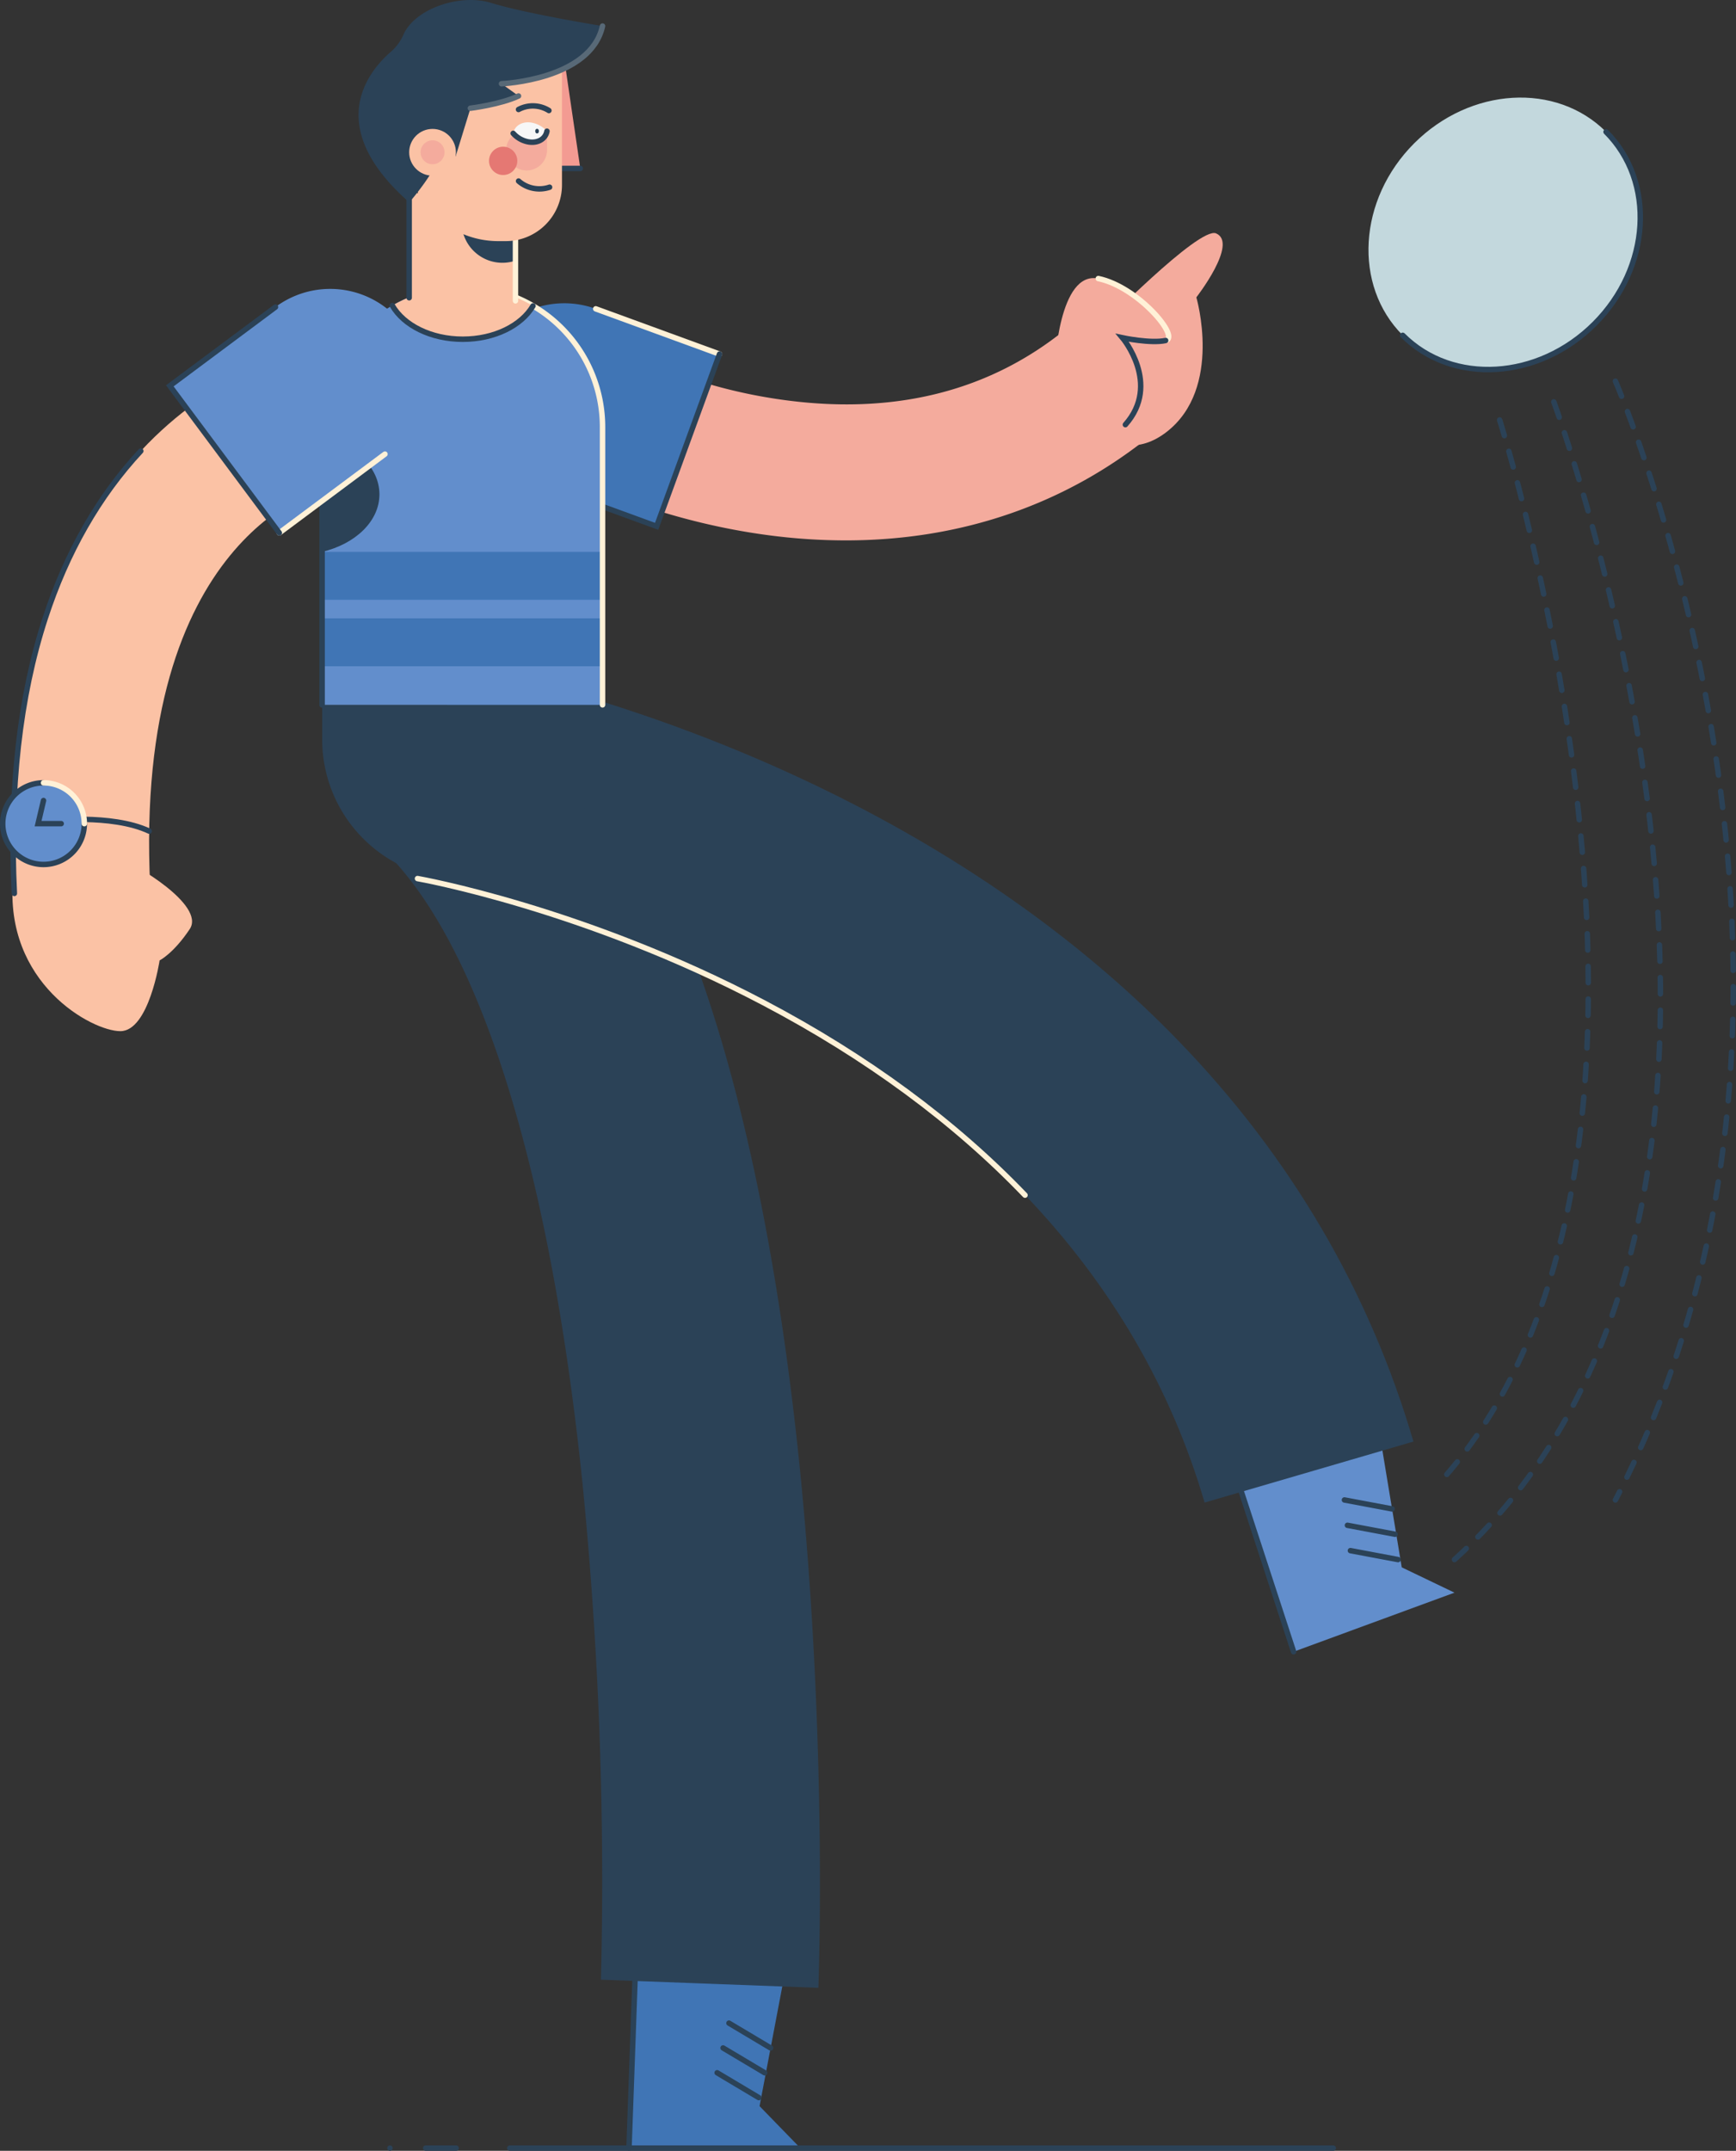 <svg xmlns="http://www.w3.org/2000/svg" viewBox="0 0 638.23 790.32"><rect x="0" y="0" width="638.23" height="790.32" fill="#333333" stroke="none"/><title>man, kick, ball, sport, activity, hobby</title><g id="Layer_1" data-name="Layer 1"><polyline points="233.75 719.4 231.25 789.32 294.25 789.32 279.25 773.9 288.75 723.9" fill="#4075b5"/><line x1="233.75" y1="719.4" x2="231.25" y2="789.32" fill="none" stroke="#2b4257" stroke-linecap="round" stroke-miterlimit="10" stroke-width="2"/><line x1="268" y1="743.4" x2="283.31" y2="752.52" fill="none" stroke="#2b4257" stroke-linecap="round" stroke-miterlimit="10" stroke-width="2"/><line x1="265.83" y1="752.52" x2="281.14" y2="761.64" fill="none" stroke="#2b4257" stroke-linecap="round" stroke-miterlimit="10" stroke-width="2"/><line x1="263.65" y1="761.64" x2="278.96" y2="770.76" fill="none" stroke="#2b4257" stroke-linecap="round" stroke-miterlimit="10" stroke-width="2"/><polyline points="453.85 540.43 475.59 606.93 534.73 585.22 515.34 575.92 507.03 525.71" fill="#628ecc"/><line x1="453.85" y1="540.43" x2="475.59" y2="606.93" fill="none" stroke="#2b4257" stroke-linecap="round" stroke-miterlimit="10" stroke-width="2"/><line x1="494.27" y1="551.16" x2="511.79" y2="554.45" fill="none" stroke="#2b4257" stroke-linecap="round" stroke-miterlimit="10" stroke-width="2"/><line x1="495.37" y1="560.47" x2="512.89" y2="563.76" fill="none" stroke="#2b4257" stroke-linecap="round" stroke-miterlimit="10" stroke-width="2"/><line x1="496.47" y1="569.78" x2="513.99" y2="573.07" fill="none" stroke="#2b4257" stroke-linecap="round" stroke-miterlimit="10" stroke-width="2"/><path d="M46.75,316.9c1.5,0,29,15.5,23,24.5s-11.07,11.5-11.07,11.5-3.93,26-14.43,26S1.4,361.26,4.82,322.83" fill="#fbc2a5"/><path d="M310.91,198.57a217.53,217.53,0,0,1-28.3-1.89c-39.5-5.19-68.2-19.47-69.4-20.08l11.24-22.33,11.17-22.36a190.15,190.15,0,0,0,55,15.38c39.73,4.89,73.84-4,101.39-26.48l31.6,38.75C392,185.31,353.47,198.57,310.91,198.57Z" fill="#f4ab9d"/><path d="M5.28,328.29C3.42,290,7.24,256,16.64,227.16c7.89-24.22,19.71-44.89,35.13-61.44,27-29,55.7-35.3,58.89-35.93l9.66,49.06.39-.08c-2.93.67-71.75,18.12-65.49,147.09Z" fill="#fbc2a5"/><path d="M5.28,328.29C3.42,290,7.24,256,16.64,227.16c7.89-24.22,19.71-44.89,35.13-61.44" fill="none" stroke="#2b4257" stroke-linecap="round" stroke-miterlimit="10" stroke-width="2"/><path d="M17.75,301.65s23.2-2.76,37.1,3.74" fill="none" stroke="#2b4257" stroke-linecap="round" stroke-miterlimit="10" stroke-width="2"/><path d="M214.39,106.59h0a33.69,33.69,0,0,1,33.69,33.69v48.45a0,0,0,0,1,0,0H180.7a0,0,0,0,1,0,0V140.28a33.69,33.69,0,0,1,33.69-33.69Z" transform="translate(2.14 298.39) rotate(-69.94)" fill="#4075b5"/><line x1="219.02" y1="113.48" x2="264.53" y2="130.11" fill="none" stroke="#fff1d7" stroke-linecap="round" stroke-miterlimit="10" stroke-width="2"/><polyline points="264.53 130.1 241.41 193.4 195.9 176.78" fill="none" stroke="#2b4257" stroke-linecap="round" stroke-miterlimit="10" stroke-width="2"/><path d="M300.88,730.43l-79.94-3,40,1.52-40-1.51a1476.78,1476.78,0,0,0-6.77-182.19C202,427,175.4,343.72,139.25,310.66l54-59c30.45,27.85,53.89,70.26,71.65,129.66,13,43.64,22.78,96.36,29,156.69C304.19,639.21,301,726.76,300.88,730.43Z" fill="#2b4257"/><path d="M442.86,552.12c-12.31-42.09-34.52-80.1-66-113-25.9-27-58.19-50.78-96-70.66-66.22-34.83-126.75-45.57-127.35-45.67L166.91,244c2.9.49,71.72,12.43,148.85,52.51,45.89,23.86,85.5,52.85,117.73,86.19,41.07,42.49,70.06,92,86.15,147Z" fill="#2b4257"/><path d="M376.84,439.16c-25.9-27-58.19-50.78-96-70.66-66.22-34.83-126.75-45.57-127.35-45.67" fill="none" stroke="#fff1d7" stroke-linecap="round" stroke-miterlimit="10" stroke-width="2"/><path d="M118.42,259H221.52a0,0,0,0,1,0,0v12.66A51.55,51.55,0,0,1,170,323.26h0a51.55,51.55,0,0,1-51.55-51.55V259a0,0,0,0,1,0,0Z" fill="#2b4257"/><path d="M170,105.37h0a51.55,51.55,0,0,1,51.55,51.55V259a0,0,0,0,1,0,0H118.42a0,0,0,0,1,0,0V156.93A51.55,51.55,0,0,1,170,105.37Z" fill="#628ecc"/><rect x="118.42" y="202.79" width="103.11" height="17.61" fill="#4075b5"/><rect x="118.42" y="227.21" width="103.11" height="17.61" fill="#4075b5"/><path d="M221.52,259V156.93A51.55,51.55,0,0,0,170,105.37" fill="none" stroke="#fff1d7" stroke-linecap="round" stroke-miterlimit="10" stroke-width="2"/><line x1="118.42" y1="156.93" x2="118.42" y2="259.04" fill="none" stroke="#2b4257" stroke-linecap="round" stroke-miterlimit="10" stroke-width="2"/><path d="M118.42,160.51v42.28c12.24-2.91,21.08-11.27,21.08-21.14S130.66,163.42,118.42,160.51Z" fill="#2b4257"/><line x1="490.16" y1="789.32" x2="187.43" y2="789.32" fill="none" stroke="#2b4257" stroke-linecap="round" stroke-miterlimit="10" stroke-width="2"/><line x1="167.69" y1="789.32" x2="156.51" y2="789.32" fill="none" stroke="#2b4257" stroke-linecap="round" stroke-miterlimit="10" stroke-width="2"/><line x1="143.36" y1="789.32" x2="143.36" y2="789.32" fill="none" stroke="#2b4257" stroke-linecap="round" stroke-miterlimit="10" stroke-width="2"/><path d="M170.13,124.65c11.62,0,21.59-5.05,25.82-12.24a51.22,51.22,0,0,0-26-7h0a51.24,51.24,0,0,0-25.74,6.9C148.41,119.53,158.43,124.65,170.13,124.65Z" fill="#fbc2a5"/><path d="M144.23,112.27c4.18,7.26,14.2,12.38,25.9,12.38s21.59-5.05,25.82-12.24" fill="none" stroke="#2b4257" stroke-linecap="round" stroke-miterlimit="10" stroke-width="2"/><polygon points="150.43 114.69 189.51 115.18 189.51 74.98 150.43 70.61 150.43 114.69" fill="#fbc2a5"/><path d="M169.7,81.51a15,15,0,0,0,20.15,14.14V75.32l-17.72-2A14.94,14.94,0,0,0,169.7,81.51Z" fill="#2b4257"/><line x1="150.43" y1="70.61" x2="150.43" y2="109.41" fill="none" stroke="#2b4257" stroke-linecap="round" stroke-miterlimit="10" stroke-width="2"/><polygon points="206.64 16.19 200.83 61.89 213.34 61.89 206.64 16.19" fill="#f39b92"/><line x1="200.83" y1="61.89" x2="213.34" y2="61.89" fill="none" stroke="#2b4257" stroke-linecap="round" stroke-miterlimit="10" stroke-width="2"/><line x1="189.51" y1="110.55" x2="189.51" y2="74.98" fill="none" stroke="#fff1d7" stroke-linecap="round" stroke-miterlimit="10" stroke-width="2"/><path d="M158.61,16.19h48a0,0,0,0,1,0,0V68A20.65,20.65,0,0,1,186,88.6h-2.86a33.35,33.35,0,0,1-33.35-33.35V25a8.84,8.84,0,0,1,8.84-8.84Z" fill="#fbc2a5"/><path d="M221.52,9.57s-27.94-4.5-40.94-8.5c-11.65-3.59-28.21,2.26-32.26,11.7a18.12,18.12,0,0,1-4.85,6.46c-8.36,7.34-24.52,27.44,7,55.14,0,0,10.53-12,11.84-19.32l5.2,2.43,5.45-17.71s11.08-1.37,17.71-4.5l-6.26-4.5S217.13,29.4,221.52,9.57Z" fill="#2b4257"/><path d="M184.37,30.77s32.76-1.37,37.15-21.2" fill="none" stroke="#586977" stroke-linecap="round" stroke-miterlimit="10" stroke-width="2"/><path d="M172.92,39.77s11.08-1.37,17.71-4.5" fill="none" stroke="#586977" stroke-linecap="round" stroke-miterlimit="10" stroke-width="2"/><path d="M188.78,49.61a2.81,2.81,0,0,0,.54-.55,2.46,2.46,0,0,1,2-.88h9.8v6.94a7.51,7.51,0,0,1-7.51,7.51h0a7.51,7.51,0,0,1-7.51-7.51h0A6.93,6.93,0,0,1,188.78,49.61Z" fill="#f4ab9d"/><path d="M188.67,49c.52-2.79,3.26-4.5,6.72-3.95a9.83,9.83,0,0,1,5.69,3.19c-.52,2.79-3.26,4.5-6.72,3.95A9.86,9.86,0,0,1,188.67,49Z" fill="#f7f7f7"/><path d="M201.08,48.21c-.52,2.79-3.26,4.5-6.72,3.95A9.86,9.86,0,0,1,188.67,49" fill="none" stroke="#2b4257" stroke-linecap="round" stroke-miterlimit="10" stroke-width="2"/><ellipse cx="197.45" cy="48.18" rx="0.68" ry="0.86" fill="#2b4257"/><circle cx="184.98" cy="59.11" r="5.2" fill="#e57873"/><path d="M201.8,40.61a11.18,11.18,0,0,0-11.17-.38" fill="none" stroke="#2b4257" stroke-linecap="round" stroke-miterlimit="10" stroke-width="2"/><path d="M190.65,66.53a11.64,11.64,0,0,0,11.4,2.26" fill="none" stroke="#2b4257" stroke-linecap="round" stroke-miterlimit="10" stroke-width="2"/><circle cx="159.02" cy="55.96" r="8.59" fill="#fbc2a5"/><circle cx="159.02" cy="55.96" r="4.4" fill="#f4ab9d"/><path d="M115.49,103.19h0a33.69,33.69,0,0,1,33.69,33.69v48.45a0,0,0,0,1,0,0H81.8a0,0,0,0,1,0,0V136.88a33.69,33.69,0,0,1,33.69-33.69Z" transform="translate(162.18 -34.54) rotate(53.32)" fill="#628ecc"/><line x1="141.53" y1="166.86" x2="102.68" y2="195.81" fill="none" stroke="#fff1d7" stroke-linecap="round" stroke-miterlimit="10" stroke-width="2"/><polyline points="102.68 195.81 62.43 141.77 101.28 112.83" fill="none" stroke="#2b4257" stroke-linecap="round" stroke-miterlimit="10" stroke-width="2"/><circle cx="16" cy="302.65" r="15" fill="#628ecc"/><path d="M31,302.65a15,15,0,1,1-15-15" fill="none" stroke="#2b4257" stroke-linecap="round" stroke-miterlimit="10" stroke-width="2"/><path d="M16,287.65a15,15,0,0,1,15,15" fill="none" stroke="#fff1d7" stroke-linecap="round" stroke-miterlimit="10" stroke-width="2"/><polyline points="16 294.15 14 302.65 22.5 302.65" fill="none" stroke="#2b4257" stroke-linecap="round" stroke-miterlimit="10" stroke-width="2"/><path d="M404.56,120.2s36.33-37.12,42.53-34.44c8.27,3.58-7.26,23.5-7.26,23.5s9.8,33.34-10.9,49.43-37.65-11.9-37.65-11.9" fill="#f4ab9d"/><path d="M387.8,134.36s1.43-35,16-32,30.21,21.57,24.77,22.76-15.88-1-15.88-1,14.33,17,1.07,31.92" fill="#f4ab9d"/><path d="M403.78,102.36c14.55,3,30.21,21.57,24.77,22.76" fill="none" stroke="#fff1d7" stroke-linecap="round" stroke-miterlimit="10" stroke-width="2"/><path d="M428.55,125.12c-5.44,1.2-15.88-1-15.88-1s14.33,17,1.07,31.92" fill="none" stroke="#2b4257" stroke-linecap="round" stroke-miterlimit="10" stroke-width="2"/><ellipse cx="553.08" cy="85.83" rx="52.86" ry="46.9" transform="translate(101.3 416.22) rotate(-45)" fill="#c3d8dd"/><path d="M590.45,48.45c18.32,18.32,16.43,49.9-4.21,70.54S534,141.52,515.7,123.21" fill="none" stroke="#2b4257" stroke-linecap="round" stroke-miterlimit="10" stroke-width="2"/><path d="M571.25,147.66s109,293.57-36.52,425.41" fill="none" stroke="#2b4257" stroke-linecap="round" stroke-miterlimit="10" stroke-width="2" stroke-dasharray="6"/><path d="M551.33,154.32S638.25,426.9,528.25,545.9" fill="none" stroke="#2b4257" stroke-linecap="round" stroke-miterlimit="10" stroke-width="2" stroke-dasharray="6"/><path d="M593.9,140.06s97.49,224.35,0,411.1" fill="none" stroke="#2b4257" stroke-linecap="round" stroke-miterlimit="10" stroke-width="2" stroke-dasharray="6"/></g></svg>